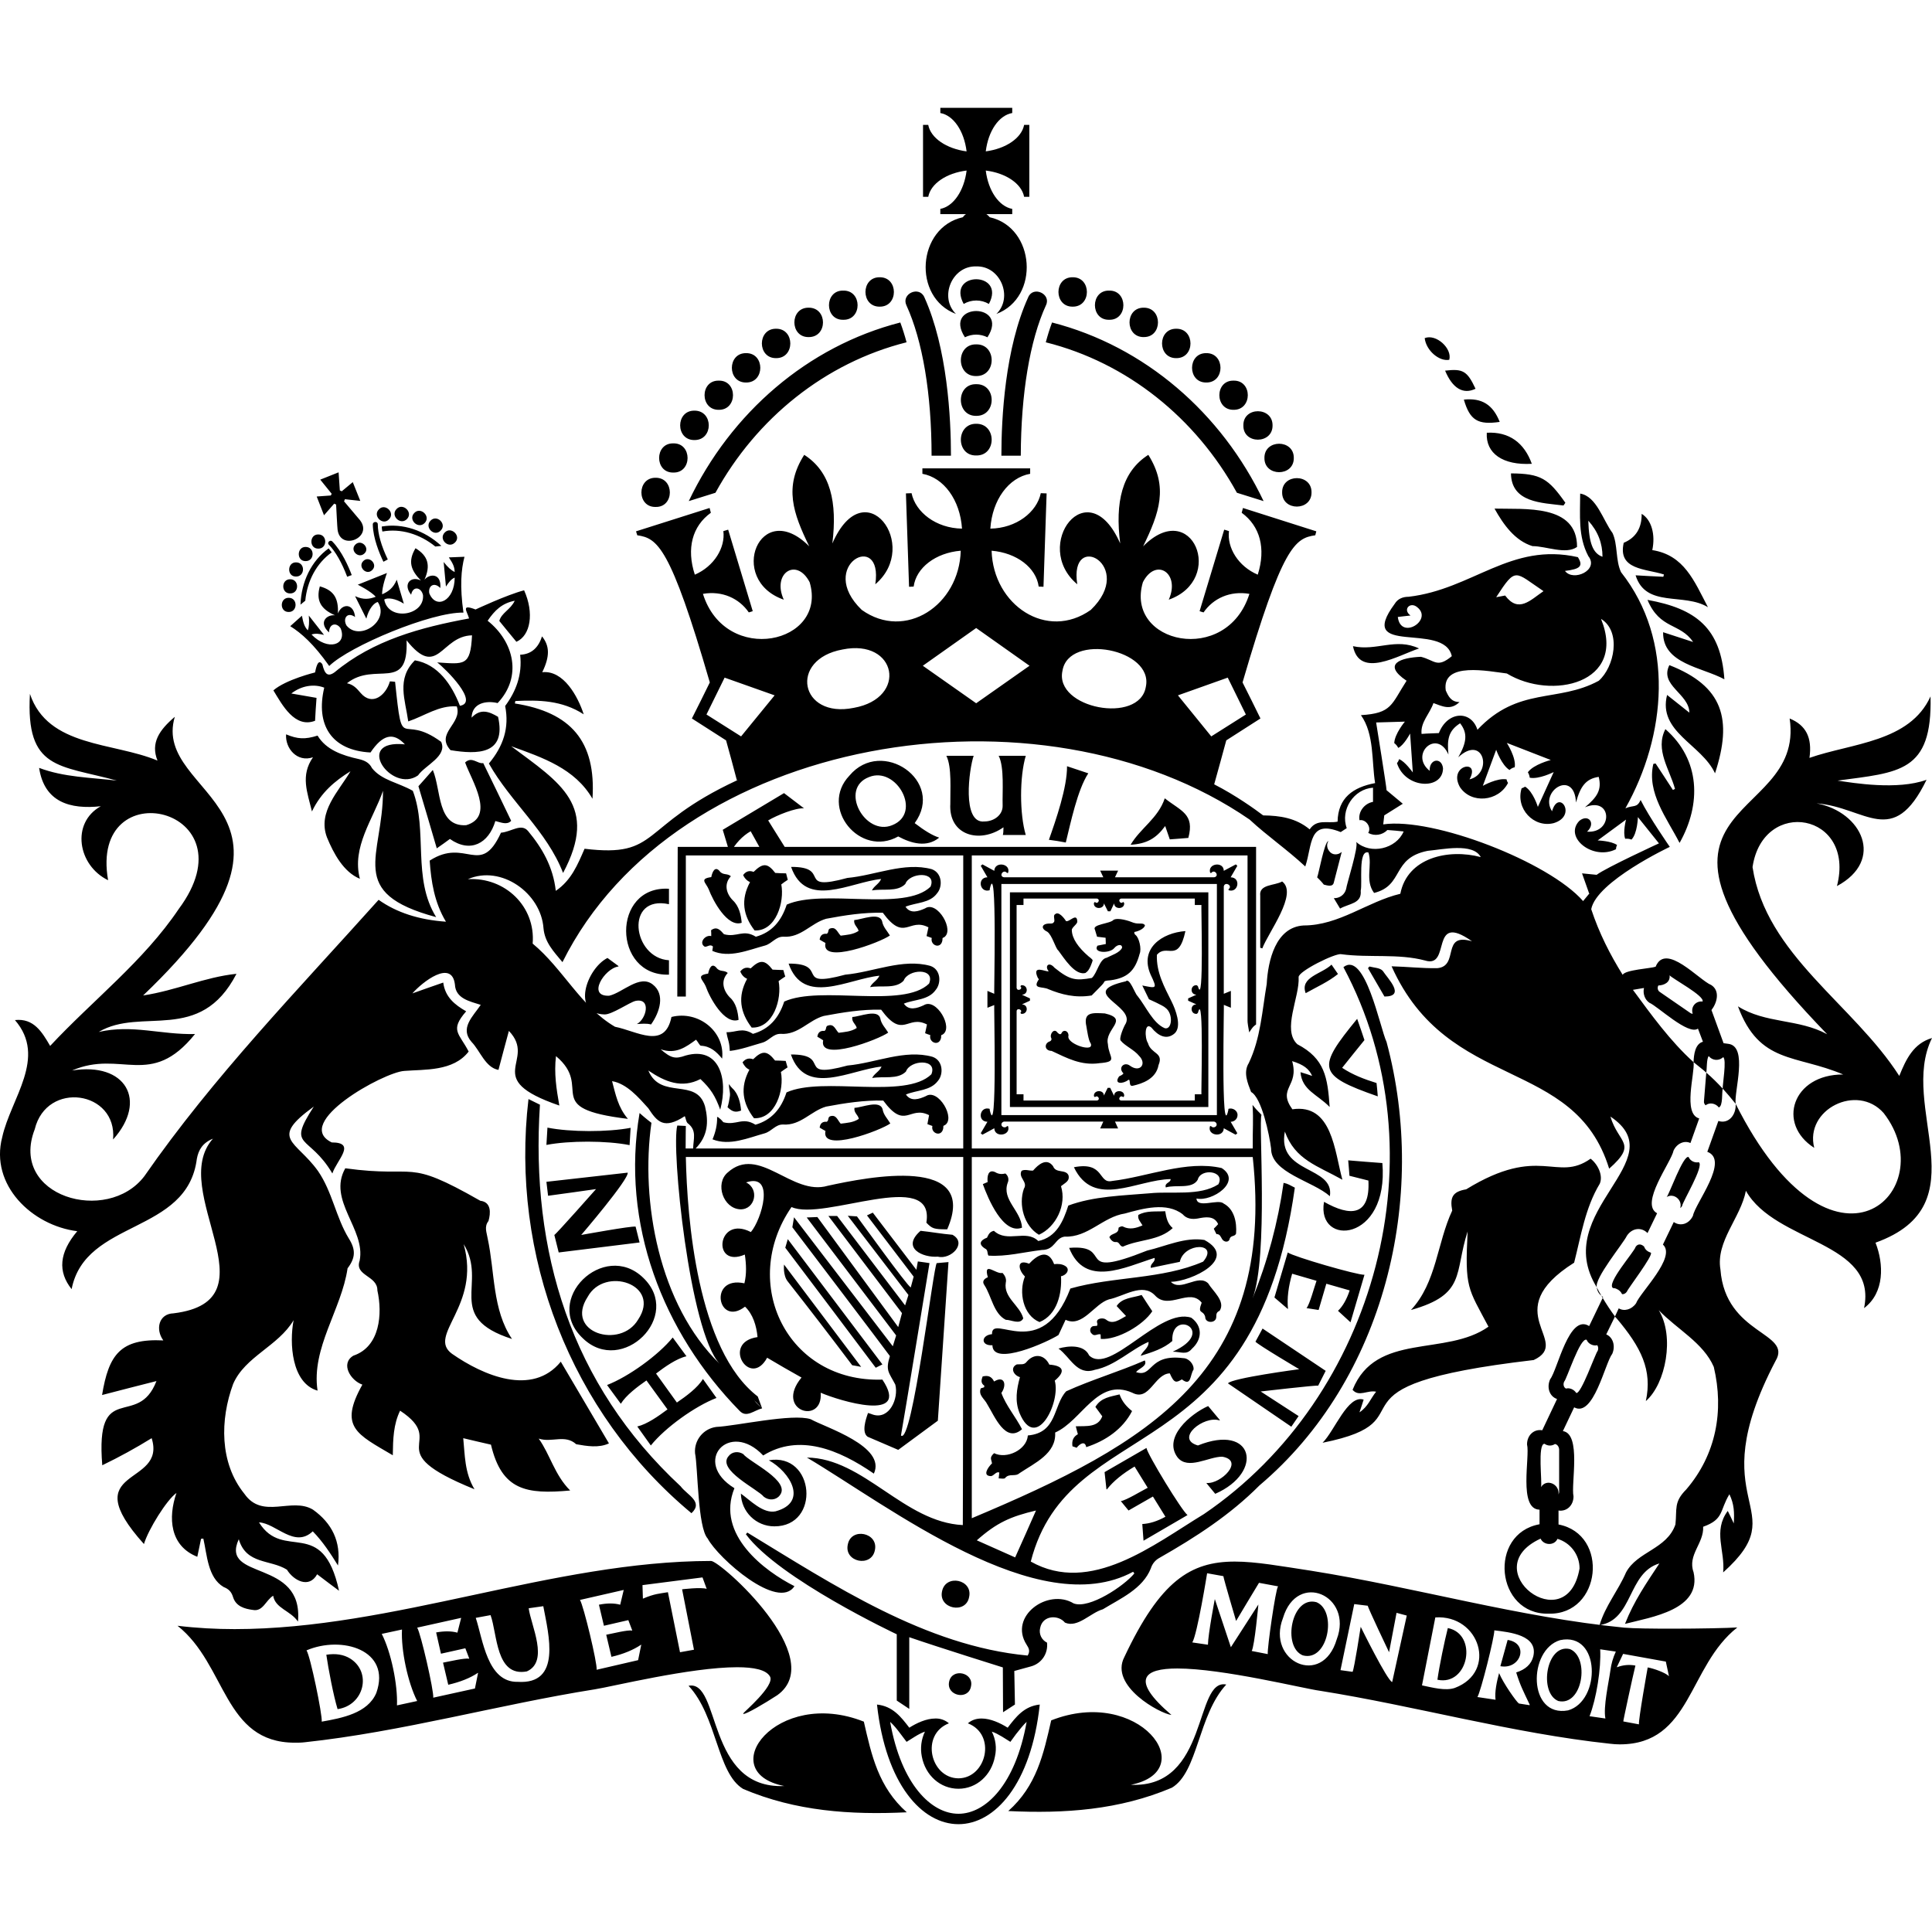 <?xml version="1.0" encoding="UTF-8"?>
<svg id="Layer_1" xmlns="http://www.w3.org/2000/svg" version="1.1" viewBox="0 0 106.279 106.279">
  <!-- Generator: Adobe Illustrator 29.5.1, SVG Export Plug-In . SVG Version: 2.1.0 Build 141)  -->
  <path d="M90.64,91.726s-.516,2.878-.482,3.13l-.86-.16c-.022.023.528-2.523.666-3.073-.338-.066-.689-.034-1.01.091l-.01-.012.343-.722,2.35.424.172.803c-.194-.195-.837-.424-1.169-.482M88.588,91.885c-.092.666-.402,2.019-.275,2.65l-.872-.127c.379-.974.642-2.637.585-3.68l.86.126c-.151.327-.252.675-.298,1.032M86.26,94.087c-2.224.413-2.213-3.336-.435-3.864,2.235-.47,2.247,3.348.435,3.864M84.346,91.117c-.104.425-.425.723-.94.884.229.733.366.974.745,1.777l-.012.023-.585-.091c-.126-.08-.86-1.113-1.089-1.674-.126.458-.252,1.054-.195,1.467l-.997-.149c.183-.287.951-3.348.929-3.669.86.104,2.419.264,2.144,1.433M80.035,92.85c-.516.183-1.262-.024-1.812-.138l.734-3.738c2.43-.16,3.44,2.981,1.078,3.876M76.584,92.529c-.264-.058-1.732-3.039-1.732-3.039,0,0-.355,2.316-.447,2.477l-.665-.092.757-3.634.745.091c0,.104,1.17,2.557,1.17,2.557,0,0,.378-1.995.412-2.167l.562.15-.802,3.657ZM73.534,90.179c-.791,2.682-3.887,1.215-2.958-1.17.78-2.614,3.875-1.239,2.958,1.17M70.301,87.277c-.126.127-.597,3.394-.562,3.715l-.883-.172c.16-.275.367-2.557.367-2.557l-1.513,2.35-.883-2.648s-.367,1.904-.379,2.511l-.86-.126c.276-.447.815-3.806.815-3.806l.894.16c.023.184.7,2.465.7,2.465,0,0,1.192-1.995,1.26-2.098l1.055.195-.011.011ZM91.993,89.593c-1.1,0-2.133-.011-2.649-.057-5.767-.562-11.465-2.213-17.22-3.13-1.663-.252-3.027-.504-4.197-.504-2.442,0-4.104,1.066-6.076,5.25-.837,1.595,1.972,3.12,2.591,3.188-2.305-1.972-1.502-2.557.321-2.557,2.51,0,6.97,1.113,7.854,1.227,5.262.837,10.593,2.34,15.948,2.912.195.024.367.035.539.035,3.944,0,3.749-4.3,6.466-6.432-.482.034-2.075.068-3.577.068M72.422,88.137c-1.376-.378-1.903,2.454-.757,2.924,1.399.378,1.903-2.442.757-2.924M82.935,90.212l-.4,1.445c1.123.206,1.604-1.261.4-1.445M86.363,90.717c-1.307-.321-1.73,2.408-.642,2.855,1.342.31,1.743-2.408.642-2.855M79.645,89.559c-.184.722-.47,2.098-.573,2.843,1.72.367,2.247-2.51.573-2.843M37.522,87.426l.653,3.325-.768.138-.665-3.302c-.47.08-.734.08-1.376.355l-.023-.745,3.302-.424.23.63c-.31-.103-1.353.024-1.353.024M35.102,91.325l-2.281.528c.046-.344-.722-3.543-.917-3.841l2.407-.55-.194.813c-.333-.091-.723-.091-1.17,0l.275,1.158,1.342-.31.218.574c-.264-.046-1.067.16-1.434.23l.287,1.215c.654-.15,1.204-.379,1.628-.665h.012l-.173.848ZM28.476,92.518c-1.674.034-1.915-2.35-2.305-3.52l.814-.15c.379,1.021.275,3.417,1.995,3.096,1.238-.55.23-2.522.103-3.474l.803-.114c.298,1.582,1.02,4.322-1.41,4.161M26.126,92.884l-2.294.505c.046-.356-.688-3.554-.883-3.853l2.42-.538-.207.814c-.332-.092-.722-.092-1.17-.012l.265,1.17,1.341-.299.218.573c-.275-.045-1.078.15-1.445.218l.287,1.216c.653-.15,1.204-.367,1.628-.654l.011.012-.171.848ZM21.837,93.813c.046-1.135-.32-2.924-.837-3.933l1.113-.24c-.058,1.135.32,2.923.836,3.932l-1.112.241ZM20.702,93.125c-.47,1.124-1.903,1.387-3.004,1.582.046-.355-.63-3.623-.837-3.92,1.927-.826,4.678-.035,3.841,2.338M39.115,85.868c-8.736.011-17.45,3.749-26.209,3.749-1.043,0-2.098-.057-3.141-.184,2.705,2.144,2.522,6.432,6.454,6.432.172,0,.356,0,.54-.023,5.354-.573,10.685-2.075,15.959-2.912.906-.138,5.274-1.216,7.83-1.216.918,0,1.606.138,1.812.516.275.505-1.467,1.972-1.479,2.03,0,.011.012.023.023.023.172,0,1.135-.562,1.857-1.032,2.855-2.052-3.13-7.383-3.646-7.383M19.258,91.233c-.356-.218-.791-.287-1.307-.206.114.79.39,2.235.619,2.992,1.456-.206,1.903-2.03.688-2.786M53.734,84.733c1.1-.975,1.857-1.308,3.256-1.64-.379.87-.757,1.708-1.147,2.58-.7-.31-1.399-.62-2.11-.94M53.458,63.648h15.455c1.262,11.797-5.663,15.753-15.455,19.869v-19.869ZM76.274,57.318c-.355-.756-1.18-5.044-2.373-4.115,5.457,10.204,1.823,23.63-7.67,30.084-2.775,1.686-6.237,4.472-9.528,2.615,2.133-8.278,12.314-4.781,14.526-20.569-.275-.138-.378-.218-.619-.264-.309,2.183-.882,4.32-1.708,6.364.883-2.35.321-9.7.493-10.101-.092-.126-.195-.172-.493-.55.057.894,0,1.215.012,2.396h-15.456v-16.12h15.169v9.091c-.012.046.057.482.092.643.218-.333.229-.321.378-.436v-9.768h-31.816l-.023,8.232h.47v-7.762h15.26v16.12h-14.721c-.034.034.012-.252-.034-.218,0-.046-.104.252-.104.218h-.412c0-.757.011-1.216.011-1.239l-.47-.023c-.344,1.215.665,11.328,2.328,13.105-3.325-3.222-4.369-8.943-3.75-13.254,0,0-.31-.23-.653-.539-1.032,6.065,1.25,12.039,5.503,16.384.379.401.78-.024,1.238-.138-.103-.103-.298-.252-.435-.447.172.172.32.333.435.447l-.24-.653c-3.337-2.557-3.887-9.837-3.956-13.174h15.26s-.011,20.202-.023,20.248c-3.244-.16-5.446-3.68-8.576-3.715,4.506,2.671,12.738,9.103,17.944,6.283.034.046.022.034.068.091-.55.677-2.476,1.972-3.336,1.651-1.41-.86-3.6.7-2.591,2.27.126.195.206.356.057.597-5.63-.528-10.686-3.887-15.42-6.765-.046.057-.035.046-.08.092,1.81,2.453,8.3,5.503,8.3,5.503v3.646l.688.459v-3.944c1.697.584,5.148,1.662,5.148,1.662l.011,2.465.654-.424-.035-1.846.918-.252c.584-.16.951-.711.882-1.307-.3-.144-.458-.48-.378-.803.138-.722,1.009-.734,1.364-.298.7.31,1.4-.539,2.087-.734.975-.596,2.19-1.123,2.637-2.247.076-.252.25-.462.482-.585,1.972-1.123,3.886-2.361,5.491-3.978,6.891-5.824,9.299-15.833,6.994-24.398M61.805,67.488c-.069-.068-.252.012-.275.058.012.366-.39.263-.504.515.08.15.194.276.355.264.218-.023.195.24.39.252.906-.413,1.972-.31,2.74-1.02-.287-.24-.355-.573-.413-.929-.527.034-1.032-.046-1.479.206-.046.241.115.367.23.574-.367.16-.7.24-1.044.08M60.773,55.748c-.676-.034-1.192-.092-1.009.722.035.195.115.78.23.917.045.08.034.161-.023.207-.275.16-1.319-.264-1.193-.62,0-.286-.286-.355-.378-.148-.046.091-.115.091-.23-.024-.183-.275-.446.092-.343.298.046.08-.012.172-.103.195-.287.115-.276.505.126.516.86.401,1.616.814,2.625.676h-.023c1.101-.08.54-.298.493-1.054-.195-.826,1.216-1.365-.172-1.686M62.837,54.212l.367.756s.802.356.906.47c.447.321.367,1.227-.035,1.124-.653-.275-1.043-1.204-1.502-1.777-.126-.092-.435-1.032-.642-.803-2.717.62.493,1.307,0,2.316-.103.15-.401.849-.275.952.23.287.734.493,1.009.837.436.436.046.94-.504.539-.31-.241-.677.103-.367.412.023.058-.184.15-.23.172-.32.448.218.425.505.195.149-.068-.012.39.252.321.505-.114,1.273-.367,1.41-1.135.298-.71-.412-.596-.584-1.215-.184-.264-.195-1.192.194-.848.356.447.837.71,1.285.31.4-.39.034-1.32-.172-1.732-.402-.814-.849-1.605-.814-2.58.55-.653,1.18.505,1.57-1.307-1.284.092-2.545.952-1.914,2.396.39.814.31.746-.459.597M60.051,54.762c.149-.16.62-.608.665-.7.046-.103.057-.114.378-.137.895-.126,1.342-.493,1.594-1.445.126-.286-.034-.905-.218-1.043-.069-.046-.092-.138-.057-.172.172-.024.516-.16.573-.355-.092-.184-.32-.046-.63-.15-.241-.103-.849-.298-1.101-.16-.172.218-1.215.24-1.02.55l.114.379.47.057.012.344-.459.091c-.275.413.677.447.929.127.16-.195.435-.23.424-.012-.126.275-.585.413-.848.55-.402.069-.516.849-.815,1.112-.87.15-1.192.138-2.052-.562-.31-.366-.562-.091-.32.195-.161.046-.952-.4-.597.367l.057.069c-.39.573.195.378.528.55.7.287,1.467.493,2.373.344M57.609,51.254c.264.172.459.928.608,1.031.298.39.928,1.434,1.524,1.227v-.023c.184-.069.356-.596.367-.665,0-.024-.103-.126-.217-.207-.574-.493-.918-.986-.93-1.444-.022-.15.322-.344.299-.482-.012-.516-.447.057-.62-.023-.091-.15-.412-.574-.607-.367-.126.057.035.367-.069.436-.045.057-.068.068-.206.068-.459-.011-.527.275-.15.447M40.285,59.864c-.071-.069-.132-.146-.183-.23-.023.218.091.47.045.689-.023.16-.068.412-.126.584.275.264.447.298.746.184-.035-.424-.15-.929-.482-1.227M47.004,60.942c-.046.275.206.39.24.607-.31.207-.653.218-.997.264-.172-.184-.24-.505-.562-.413-.172.046-.069.23-.206.31q-.344-.035-.39.32c.103.058.206.127.32.184-.263,1.227,3.074-.046,3.567-.413-.161-.275-.367-.458-.425-.78-.149-.538-1.135-.09-1.547-.08M41.225,58.844c-.527.974-.378,1.857.252,2.67,1.193.047,1.674-1.57,1.48-2.544.125-.092.24-.172.366-.252-.034-.127-.069-.241-.103-.356-.206-.012-.413-.023-.585-.023-.435-.55-.7-.562-1.204-.07q-.355-.125-.584.173c.091.183.195.32.378.401M50.925,60.3c-.356.16-.814.32-1.09-.092.608-.252,1.353-.195,1.766-.757.31-.367.275-1.123-.31-1.318-1.524-.424-3.13.344-4.666.481-2.889.78-.825-.619-3.118-.607.814,2.339,3.279.837,4.987.665-.115.275-.401.378-.516.63.608-.115,1.399.104,1.857-.355.23-.654,1.755-.723,1.4.149-1.445,1.41-5.963.091-7.97.997-.297.918-.836,1.525-1.707,1.777-.723-.447-1.044.058-1.766-.137-.069-.08-.138-.16-.218-.218-.02-.009-.037-.026-.046-.046-.034-.011-.057-.023-.092-.034.012,0,.012.012.012.023.011.425-.092.837-.252,1.216.94.378,1.96-.08,2.878-.333.378-.115.596-.493.997-.481.975.068,1.536-.746,2.373-.986,1.032-.195,2.087-.356,3.142-.333,1.215,1.651,1.433.252,2.522.803-.034.172-.057.32-.092.493.104.046.195.068.275.103-.103.401.505.642.597.126.011-.057-.023-.149.068-.16.654-.344-.343-2.064-1.031-1.605M40.629,56.103c-.035-.435-.138-.94-.482-1.238-.378-.39-.504-.929-.114-1.341-.195-.184-.447-.035-.63-.298-.253-.275-.39.045-.448.332-.688.103-.298.321-.138.688.218.63,1.032,2.132,1.812,1.857M46.889,55.943c-.057.275.195.39.24.607-.32.207-.664.218-.997.264-.183-.183-.252-.504-.573-.401-.172.034-.069.229-.206.298q-.344-.035-.39.32c.103.058.218.127.32.196-.263,1.227,3.085-.057,3.578-.424-.16-.264-.378-.46-.436-.78-.137-.539-1.135-.092-1.536-.08M41.099,53.845c-.539.986-.378,1.857.252,2.683,1.193.045,1.674-1.583,1.48-2.557.125-.092.24-.172.366-.252-.046-.127-.069-.23-.103-.356-.218-.011-.413-.011-.596-.023-.425-.55-.688-.562-1.204-.069q-.344-.126-.573.172c.08.184.194.321.378.401M50.809,55.301c-.354.16-.813.32-1.088-.092.596-.24,1.353-.183,1.754-.756.31-.367.287-1.124-.298-1.319-1.525-.424-3.142.344-4.678.482-2.89.78-.825-.62-3.118-.608.814,2.35,3.279.837,4.998.665-.126.275-.401.378-.516.63.597-.114,1.4.115,1.846-.355.241-.653,1.766-.722,1.399.16-1.433,1.4-5.962.08-7.968.987-.298.917-.837,1.524-1.72,1.777-.608-.379-.929-.069-1.456-.092.023.172.069.344.115.505.045.172.057.344.068.527.608-.069,1.227-.298,1.8-.459.379-.114.585-.493.998-.481.974.069,1.536-.757,2.373-.986,1.043-.195,2.087-.367,3.153-.344,1.215,1.662,1.433.252,2.522.814l-.103.481c.115.046.207.08.287.104-.103.413.504.653.596.126,0-.057-.023-.138.069-.15.642-.355-.344-2.063-1.032-1.616M40.8,50.761c-.034-.425-.148-.918-.48-1.227-.38-.379-.505-.917-.115-1.33-.195-.184-.447-.035-.63-.298-.242-.264-.39.045-.448.344-.677.091-.287.31-.138.676.23.62,1.032,2.11,1.812,1.835M46.992,50.611c-.046.264.195.39.24.597-.309.206-.653.217-.985.263-.184-.183-.252-.493-.562-.401-.172.034-.069.23-.206.298q-.344-.034-.39.321c.103.057.206.126.32.184-.263,1.215,3.05-.046,3.544-.413-.16-.264-.367-.459-.425-.768-.137-.54-1.123-.104-1.536-.08M41.259,48.525c-.527.974-.378,1.846.253,2.66,1.18.046,1.65-1.57,1.467-2.534.115-.092.23-.172.356-.252-.035-.126-.058-.23-.092-.356-.218,0-.413-.011-.596-.023-.425-.55-.677-.562-1.193-.057q-.344-.138-.573.172c.072.173.207.313.378.39M38.771,52.079c.15.012.299-.16.448-.012l-.035.241c.94.413,1.972-.046,2.912-.298.379-.115.585-.493.998-.482.963.07,1.513-.745,2.35-.986,1.032-.195,2.064-.355,3.119-.332,1.203,1.64,1.421.24,2.51.802l-.103.482c.115.046.207.069.287.103-.103.413.504.642.585.126.011-.057-.023-.137.068-.149.642-.355-.344-2.052-1.02-1.605-.355.16-.814.321-1.078-.091.596-.241,1.342-.184,1.743-.746.31-.366.275-1.112-.298-1.318-1.513-.413-3.119.344-4.643.481-2.867.78-.826-.619-3.096-.607.814,2.339,3.256.837,4.953.665-.115.275-.39.378-.505.63.597-.114,1.388.104,1.835-.355.23-.642,1.754-.722,1.387.149-1.433,1.399-5.916.092-7.91.986-.299.917-.826,1.525-1.698,1.766-.71-.436-1.032.057-1.754-.138-.195-.218-.39-.459-.71-.218.01.092.01.195.01.321-.332-.091-.71.379-.355.585M54.146,70.687c.401.608.505,1.57,1.181,1.915.31,0,.78.286.963-.08-.195-.723-1.089-1.135-.963-1.96.046-.184-.023-.38-.183-.54-.344.104-1.067-.688-.803.24-.206.081-.332.23-.195.425M56.221,67.534c-.045-.929-1.123-1.525-.79-2.465.086-.18.033-.396-.127-.516q-.31.08-.55-.069c-.401-.194-.459.241-.424.54-.08.034-.16.068-.264.114.287.803,1.124,2.798,2.155,2.396M56.221,78.621c-.344-.677-.882-1.296-1.135-1.995.31-.436.172-.986-.4-.63-.15-.299-.356-.345-.632-.276-.068.184-.114.367.092.505.012.012-.011.057-.011.091-.058.024-.126.035-.184.058-.149.378.218.584.356.871.401.642.997,2.178,1.914,1.376M60.188,72.946c-.229,0-.286.298-.126.424.15.172.298-.012.482.034,0,.104.011.184.011.252.929.058,2.34-.768,2.832-1.525-.195-.298-.39-.584-.585-.894-.504.16-1.077.15-1.375.608l.516.55c-.344.184-.734.505-1.101.195-.16-.126-.585-.069-.482.195.023.046,0,.103-.011.149-.069,0-.115.012-.16.012M61.587,76.706c-.504.127-1.02.172-1.33.688.126.172.24.333.379.516-.241.63-.872.528-1.457.55.046.195.08.31.115.436-.252.138-.344.356-.298.665.069.024.149.046.23.08.16-.206.458-.413.527-.034,1.066-.344,2.018-.998,2.522-1.984-.298-.24-.55-.516-.688-.917M65.531,72.487c-1.743-.585-4.471,3.187-5.618,2.075-.275-.607-1.146-.539-1.685-.378.653.47,1.009,1.502,1.995,1.17,1.123-.218,1.995-1.124,2.958-1.537.023.332-.298.47-.436.768.654-.206,1.25-.39,1.743-.814-.08-1.823,2.522-.539.023.585.447,0,.757.206,1.055-.16.573-.517.596-1.25-.035-1.709M58.583,69.632c-.172-.103-.39-.115-.596-.091-.32-.849-.906-.528-1.376-.024-.71-.287-.596.356-.229.7-.355.86-.103,2.143.803,2.51.974-.4,1.238-1.582,1.18-2.522.299-.046.54-.39.218-.573M56.083,77.727c.907,2.178,2.283-.597,1.939-1.778.63-.527.458-.825-.299-.882-.275-.574-.848-.631-1.25-.15-.137.184-.343.115-.538.138-.39.184-.172.608.172.7-.184.665-.287,1.318-.023,1.972M56.324,65.39c-.309.883.012,2.052.826,2.534.94-.424,1.536-1.64,1.215-2.672.218-.183.493-.275.413-.596-.149-.355-.7-.091-.848-.504-.356-.482-.814-.092-1.1.24-.219.024-.425-.091-.632.012-.206.378.367.608.127.986M65.084,74.711c-1.938-.24-1.64,1.09-2.591.768.16-.206.642-.332.481-.642-1.41.62-2.912,1.055-4.322,1.697-.722.768-.482,2.293-2.11,2.43-.057.792-1.169,1.32-1.857.975-.275.252-.149.321-.115.562-.229.218-.55.7-.045.7.16-.035.286-.276.447-.195l-.035.32c.126,0,.31.046.356-.023.229-.275.55-.046.79-.263.838-.562,2.03-1.078,1.961-2.236,1.48-.654,2.328-3.038,4.242-2.19.952.504,1.216-1.032,2.064-1.066.241.561.356.516.665.332.528.413.436-.24.642-.539.035-.286-.263-.63-.573-.63M54.181,68.681c.183.068.114.274.194.39.975.068,1.95-.196,2.936-.31.733,0,.71-.654,1.25-.734,1.295.057,2.109-1.09,3.324-1.273.986-.275,2.305-.642,3.176.046.206.24.505.287.826.23.412-.081.905-.173,1.123.309-.069.08-.137.149-.24.252.045.092.091.195.148.298.195-.012.23.15.31.275.115.184.367.184.413,0,.046-.23.286-.115.355-.31.046-.607-.092-1.34-.688-1.65-.298-.275-1.456.298-1.49-.275.86.194,2.534-.94,1.387-1.674-1.938-.448-4.07.481-6.03.71-.78.172-.39-1.089-2.099-.756,1.1,2.304,3.474.676,5.32.653.012.207-.355.195-.264.459.54-.172,1.445.115,1.755-.424.16-.654,1.536-.493,1.135.252-1.032.665-2.569.367-3.772.493-1.48.126-3.096.16-4.483.676-.275.86-.654,1.743-1.651,1.95-.688-.666-1.697.126-2.442-.562-.241.057-.287.194-.379.378-.367.138-.493.355-.114.596M64.408,70.515c1.135-.024,3.76-1.273,1.845-2.305-1.066-.172-2.12.344-3.152.585-4.14,1.651-1.72-.367-4.288-.149.87,2.201,3.06,1.066,4.7.55.058.241-.252.298-.206.55.55-.114,1.078-.229,1.594-.332.229-1.078,2.19-1.089,1.284-.012-2.259.986-4.93.803-7.304,1.48-1.582,4.15-4.345,1.318-4.31,2.51-.62.058-.62.654.022.608.012,1.204,3.073-.195,3.635-.562.137-.298.264-.562.39-.837.928.447,1.582-.883,2.384-1.123.814-.16,1.846-.94,2.534-.218.757.837,1.903-.447,2.568.401-.252.665.08.367.195.78-.011.367.608.367.608,0,0-.172.023-.264.183-.333.344-.516-.378-1.089-.63-1.513-.562-.539-1.49.481-2.052-.08M22.388,28.551c-.356.367-.93-.183-.574-.55.344-.367.929.183.574.55M21.333,30.775l-.241.127c-.218-.448-.573-1.307-.585-2.053,0-.172.275-.183.275-.011,0,.516.195,1.203.55,1.937M24.279,30.03l-.332.034c-.849-.687-1.903-1.008-2.912-.825-.022-.09-.033-.182-.035-.275,1.147-.195,2.35.206,3.28,1.066M23.362,28.769c-.355.367-.929-.184-.573-.55.344-.367.929.183.573.55M21.402,28.563c-.344.378-.918-.184-.562-.54.332-.366.917.173.562.54M25.036,29.835c-.355.379-.929-.172-.573-.539.344-.367.928.184.573.54M24.245,29.182c-.344.378-.917-.172-.562-.54.344-.366.917.184.562.54M16.805,30.867c.515.012.526-.78.01-.78-.492-.011-.515.78-.01.78M19.097,31.727l.252-.092c-.172-.458-.539-1.307-1.066-1.846-.115-.126-.31.058-.195.172.367.379.722.998,1.01,1.766M16.528,33.263l.265-.218c.103-1.089.619-2.063,1.456-2.66-.055-.074-.112-.147-.172-.217-.952.688-1.502,1.834-1.548,3.095M55.946,55.632v-.012q-.011.012,0,.012M61.484,48.627h5.457v12.715h-11.855v-12.714h6.398ZM68.076,61.342c.012-.241-.263-.425-.504-.344v.057c-.424,1.949-.218-6.065-.252-5.779l.39.16v-.928l-.39.16v-5.904c.057-.298.516-.046.263.15v.056c.54.172.7-.699.115-.71l.367-.631-.08-.08c-.012,0-.654.355-.665.355,0-.539-.918-.412-.746.115h.058c.195-.24.47.184.16.24h-5.457l.172-.366h-.986l.172.367h-5.458c-.32-.046-.045-.482.16-.24h.058c.172-.528-.745-.654-.757-.116l-.653-.355-.092.08.367.63c-.585.012-.424.883.126.711v-.057c.424-1.937.218,6.031.252,5.756l-.378-.16v.928l.378-.15c-.034-.137.172,7.671-.252,5.768v-.057c-.55-.172-.71.699-.126.71l-.367.631.092.08c.011,0,.653-.355.653-.355.012.539.93.412.757-.115h-.057c-.092.126-.31.057-.31-.092,0-.08.07-.149.15-.16h5.457l-.172.378h.986l-.172-.378h5.446c.08.012.149.08.149.16,0,.15-.218.218-.31.092h-.057c-.172.527.745.653.757.115,0,0,.642.355.653.355l.092-.08-.367-.63c.206,0,.378-.161.378-.367M55.923,55.507v.115c.023-.218.379-.058.207.091l.045.057c.367.046.425-.493.058-.516v-.011l.424-.195v-.126l-.424-.195v-.012c.367-.024.31-.562-.058-.516l-.045.057c.172.15-.184.31-.207.08v.138-4.69h.379v-.355h4.035c.23.046.035.356-.103.184l-.057.057c-.046.355.55.378.55.023l.218.436h.138l.206-.436c0,.356.596.333.55-.023l-.057-.057c-.138.172-.332-.138-.103-.184h4.047v.356h.367c-.034-.08.149,5.755-.195,4.471l-.057-.057c-.356-.046-.402.493-.046.516v.012l-.436.195v.126l.436.195v.011c-.356.012-.31.562.046.516l.057-.057c.344-1.33.16,4.643.195,4.483h-.367v.344h-4.047c-.23-.034-.046-.344.103-.184l.057-.057c.046-.344-.539-.378-.55-.034h-.011l-.207-.424h-.137l-.207.424c-.011-.344-.585-.31-.55.034l.057.057c.15-.16.333.15.103.184h-4.034v-.344h-.379v-4.689ZM60.463,60.54h-.011.011ZM61.564,60.54h-.011.011M65.726,60.895h.745v-11.809h-10.915v11.81h10.17ZM58.629,46.346c.264-1.066.642-2.9,1.238-3.806l-1.17-.39c.012,1.158-.607,2.946-.997,4.047q.459.057.93.15M52.277,44.202c-.011-.722.092-2.006-.217-2.625h1.501c-.24.676-.676,3.76.597,3.611.504,0,1.009-.344.997-.871-.023-.746.103-2.11-.218-2.74h1.49c-.343,1.158-.343,3.198,0,4.356h-1.26c.023-.08.034-.229.034-.424-1.295.917-3.038.459-2.923-1.307M49.078,45.394c1.686-.665.23-3.267-1.272-2.648-1.662.63-.23,3.268,1.273,2.648M51.647,46.071l.011.012c-.676.55-1.524.32-2.247-.07-2.098,1.182-4.368-1.581-2.683-3.347,1.766-2.11,5.286.287,3.589,2.614.55.424.997.688,1.33.791M41.81,46.656c.011-.012,1.387,0,1.399,0-.528-.837-.952-1.525-.952-1.525.482-.287,1.513-.7,1.972-.665l-1.1-.837-3.371,2.018.39,1.295h.01c.276-.527.689-.963,1.136-1.215.103.183.287.516.516.929M36.8,52.824c-2.018-.126-2.442-3.612,0-3.084v-.849c-3.165-.195-3.119,4.827,0,4.724v-.791ZM35.905,54.154c-.722-.562-1.65.447-2.384.619-1.262.069-.264-1.502.493-1.605l.011-.024-.608-.447c-1.146.585-2.006,3.05-.172,3.107.402.024,1.4-.676,1.72-.745.872-.172.596.997.069,1.273.264-.012.527-.046.78.023.481-.676.79-1.662.091-2.201M62.905,84.754l2.42-1.41c-.31-.229-2.19-3.313-2.259-3.692l-2.304,1.33.103.94.023.012c.356-.458.871-.871,1.525-1.26l.722,1.168c-.378.195-1.18.688-1.479.734l.424.516,1.342-.768.688,1.112c-.459.252-.872.379-1.273.401l.068.917ZM72.514,76.224l.412-.814-3.473-2.327-.39.722c.137.172,2.407,1.514,2.407,1.514,0,0-3.737.493-3.92.78l3.485,2.384.401-.585c-.172-.115-2.087-1.353-2.087-1.353,0,0,3.062-.355,3.165-.32M74.291,72.739l.768-2.614c-.39.023-3.91-.998-4.22-1.227l-.733,2.477.734.63.011-.012c-.057-.573.023-1.215.23-1.926l1.341.39c-.138.39-.367,1.273-.55,1.502l.665.103.424-1.444,1.284.367c-.16.481-.367.86-.642,1.123l.688.631ZM66.85,82.175c2.717-1.193,2.11-3.898-.952-2.66-1.295-.367.333-1.674,1.193-1.376l.011-.024-.642-.768c-.963.425-2.5,1.72-1.685,2.82.573.723,1.72-.045,2.465-.034,1.238.218-.092,1.514-.86,1.445l-.012.012M34.633,62.993l.057-.951c-1.261.24-3.313.24-4.575-.012l-.057.952c1.261-.241,3.302-.241,4.575.011M35.057,78.471l.745,1.044c.791-.986,2.442-2.167,3.612-2.614l-.746-1.044c-.286.482-.928.952-1.433,1.296l-1.146-1.594c.481-.367,1.123-.825,1.674-.951l-.757-1.032c-.791.974-2.43,2.155-3.612,2.614l.757,1.032c.287-.47.917-.94,1.41-1.284l1.158,1.593c-.493.367-1.123.814-1.662.94M32.328,71.34c.929-1.708,4.07-.688,2.775,1.25-.975,1.65-4.059.722-2.775-1.25M32.076,73.633c2.144,2.052,5.515-1.238,3.302-3.348-2.156-2.075-5.584,1.227-3.302,3.348M30.494,67.935l.24.963,4.449-.55-.218-.872c-.23-.045-2.992.459-2.992.459,0,0,2.625-3.061,2.557-3.428l-4.472.504.092.768c.218-.023,2.637-.367,2.637-.367,0,0-2.19,2.477-2.293,2.523M87.889,74.309c-.126.138-.918,2.408-1.181,2.316-.115-.183-.356-.298-.562-.24-.126-.057-.172-.23-.103-.379.149-.149.883-2.465,1.238-2.304.08.218.355.355.585.298.057.08.069.206.023.31M85.733,82.21c.069-.574-.665-.895-.963-.402.08-.218-.206-2.396.195-2.385.17.124.398.129.573.012.126.023.218.137.23.298v2.339c0,.045-.023.091-.035.137M86.891,86.279c-.688,3.99-5.801.046-2.144-1.639.172.378.757.401.929.012.7.206,1.215.86,1.215,1.628M87.419,72.946c-1.112-.7-1.732,2.396-2.144,2.924-.207.458-.035.951.378,1.089l-.814,1.72c-.447-.08-.837.263-.837.78.172.664-.493,3.565.688,3.588v.802c-2.843.516-2.42,4.988.504,4.919,2.901.069,3.348-4.368.54-4.907v-.768c.435.068.825-.264.825-.78-.15-.654.447-3.44-.585-3.589l.62-1.307c1.065.585,1.696-2.43,2.097-2.946.184-.424.046-.906-.332-1.066l.481-.986c-.243-.328-.468-.669-.676-1.02l-.745,1.547ZM88.084,71.271l.011.012c-.092-.16-.183-.31-.252-.459.015.176.102.337.24.447M53.173,9.382c-.138,1.112-.723,1.972-1.446,2.11v.286h1.41c-.068.045-.126.104-.171.172-2.523.562-2.786,4.415-.379,5.32-.94-.917-.217-2.66,1.113-2.614,1.33-.046,2.052,1.697,1.112,2.614,2.407-.905,2.144-4.758-.367-5.32-.053-.066-.115-.124-.184-.172h1.422v-.286c-.734-.138-1.318-.998-1.456-2.11,1.112.138,1.972.722,2.11,1.445h.286v-3.956h-.286c-.138.723-.998,1.307-2.11,1.456.137-1.123.722-1.983,1.456-2.11v-.286h-3.955v.287c.722.126,1.307.986,1.444,2.11-1.112-.15-1.972-.734-2.11-1.457h-.286v3.956h.287c.137-.723.997-1.307,2.11-1.445M54.399,16.72c.963-1.812-2.362-1.812-1.387,0,.428-.252.959-.252,1.387,0M53.08,18.554c.39-.195.849-.195,1.239,0,1.25-1.926-2.488-1.926-1.239,0M53.7,20.687c1.135.012,1.135-1.766,0-1.743-1.124-.023-1.124,1.766,0,1.743M53.7,22.877c1.135.011,1.135-1.766,0-1.743-1.124-.024-1.124,1.754,0,1.743M53.7,25.055c1.135.024,1.135-1.754,0-1.743-1.124-.011-1.124,1.766,0,1.743M51.246,25.067h1.066c0-2.064-.195-5.916-1.467-8.725-.287-.631-1.273-.184-.986.447.894,1.949,1.387,4.884,1.387,8.278M55.086,25.067h1.067c.012-3.394.493-6.33,1.387-8.278.298-.62-.699-1.078-.974-.447-1.284,2.809-1.48,6.66-1.48,8.725M46.385,17.591c1.055.024,1.055-1.628,0-1.605-1.044-.023-1.044,1.628,0,1.605M39.54,22.544c1.043.012,1.043-1.628,0-1.605-1.043-.023-1.043,1.617,0,1.605M48.391,16.869c1.043.012,1.043-1.628,0-1.617-1.043-.011-1.043,1.628,0,1.617M37.041,25.995c1.043.024,1.043-1.628,0-1.605-1.044-.023-1.044,1.628,0,1.605M38.199,24.207c1.054.011,1.054-1.628,0-1.617-1.044-.012-1.044,1.628,0,1.617M44.481,18.543c1.055.012,1.055-1.628,0-1.617-1.043-.011-1.043,1.628,0,1.617M36.066,27.887c1.043.023,1.043-1.617,0-1.605-1.043-.012-1.043,1.628,0,1.605M41.042,21.042c1.043.012,1.043-1.628,0-1.616-1.043-.012-1.043,1.628,0,1.616M42.692,19.701c1.044.012,1.044-1.628,0-1.617-1.042-.011-1.042,1.628,0,1.617M68.398,23.404c-.023,1.043,1.616,1.043,1.605,0,.012-1.043-1.628-1.043-1.605,0M67.859,22.544c1.043.012,1.043-1.628,0-1.605-1.043-.023-1.043,1.617,0,1.605M69.556,25.193c-.012,1.043,1.628,1.043,1.616,0,.012-1.044-1.628-1.044-1.616,0M70.53,27.084c-.011,1.044,1.628,1.044,1.617,0,.012-1.043-1.628-1.043-1.617,0M66.357,21.042c1.043.012,1.043-1.628,0-1.616-1.043-.012-1.043,1.628,0,1.616M62.917,18.542c1.044.013,1.044-1.627,0-1.616-1.043-.011-1.043,1.628,0,1.617M59.007,16.869c1.044.012,1.044-1.628,0-1.617-1.042-.011-1.042,1.628,0,1.617M61.014,17.591c1.044.024,1.044-1.628,0-1.605-1.043-.023-1.043,1.628,0,1.605M64.706,19.701c1.043.012,1.043-1.628,0-1.617-1.043-.011-1.043,1.628,0,1.617M37.889,27.566l1.468-.459c2.258-4.104,6.042-7.154,10.513-8.278-.098-.368-.212-.732-.344-1.089-5.09,1.307-9.321,4.965-11.637,9.826M68.042,27.107l1.468.459c-2.316-4.861-6.547-8.519-11.637-9.826-.126.333-.24.7-.344,1.09,4.483,1.123,8.255,4.173,10.513,8.277M38.933,84.641c.574,1.077,3.876,3.99,4.77,2.614-1.617-.814-4.345-2.832-3.302-5.389-2.373-1.456-.275-3.772,1.582-1.8,1.96-1.215,4.15-.344,6.088.998.7-1.502-2.683-2.546-3.474-2.993-.997-.332-4.139.379-5.194.424-.711.095-1.225.729-1.169,1.445.16.768.138,4.093.7,4.7M42.591,83.964c2.568.012,2.235-4.07-.298-3.634,1.17.642,2.19,2.316.367,2.809-.688.137-1.388-.608-1.904-.975.022.999.836,1.798,1.835,1.8M42.889,82.267c.653-.79-1.663-1.834-2.007-2.281-.275-.172-.619-.126-.802.115-.665.756,1.616,1.823,1.937,2.235.276.218.665.195.872-.068M57.197,93.767c-.86.091-1.307.676-1.765,1.273-.402-.253-.94-.505-1.433-.505-.276,0-.528.069-.757.264,1.594.619,1.02,3.015-.516,3.027-1.548-.012-2.11-2.408-.527-3.027-.206-.179-.473-.273-.746-.264-.504,0-1.032.252-1.433.505-.458-.597-.906-1.181-1.777-1.273.482,4.391,2.477,6.581,4.483,6.581,1.995,0,4.001-2.19,4.471-6.581M56.475,94.719c-.619,3.474-2.27,5.056-3.749,5.056s-3.141-1.582-3.76-5.056c.194.172.378.4.584.676l.321.424.459-.287c.183-.114.378-.217.55-.275-.203.425-.263.903-.172,1.365.195,1.043,1.02,1.777,2.018,1.777.986,0,1.811-.734,2.006-1.777.103-.461.042-.944-.172-1.365.184.058.367.161.562.275l.459.287.31-.424c.217-.275.4-.504.584-.676M48.128,85.271c.207-.963-1.307-1.272-1.49-.31-.218.975,1.307,1.285,1.49.31M53.311,87.851c.218-.963-1.296-1.284-1.49-.31-.207.963,1.318,1.273,1.49.31M52.21,92.517c-.16.78,1.066,1.032,1.204.252.172-.78-1.055-1.031-1.204-.252M52.393,67.924c-.573-.045-1.192-.16-1.754-.217-1.089.951.138,1.49.952,1.421.71.184,1.64-.745.802-1.204M43.325,70.481c1.201,1.527,2.386,3.067,3.554,4.62.172.024.493.092.493.092l-4.242-5.63s-.07.574.195.918M48.541,75.056l-5.205-6.89s-.092.32-.138.47c.39.504,4.976,6.603,4.976,6.603l.367-.183ZM48.025,77.819c-.08-.034-.172-.057-.275-.092-.137.379-.355,1.067-.023,1.307l1.685.723,2.179-1.605.585-8.725-.642.057c-.172.011-1.353,10.066-1.972,9.481.126-.665,1.57-9.481,1.57-9.481,0,0-.435-.069-.642-.092-.034.206-.08.459-.08.459l-2.397-3.143-.321.15,2.568,3.37-.16.596c-.241-.149-2.718-3.588-2.959-3.91l-.504-.034,3.336,4.357-.183.573-3.738-4.918h-.481l4.047,5.343-.207.768-4.448-6.054-.585.024,4.919,6.489-.184.596-5.434-7.097-.092.55s5.056,6.65,5.366,7.086c-.252.814-.058.883.298,1.57.195.757-.321,1.938-1.227,1.652M42.2,74.688c.596.355,1.272.745,1.891,1.09-1.513,1.834,1.193,2.636,1.055.836,1.01.436,4.988,1.662,3.394-.722-5.228.172-7.888-5.297-4.999-9.493,1.754.802,7.923-2.202,7.418.86.321.332.413.366,1.147.366,1.788-4.104-4.369-2.877-6.57-2.396-1.972.585-3.783-2.293-5.515-.722-.7.607-.24,1.972.7,2.018.825.023,1.066-1.124.32-1.48,1.629-.55.85,2.053.264,2.73-1.868-.964-2.167,2.029-.332,1.238.08.538.103,1.066-.023,1.582-2.006-.436-1.468,2.442.034,1.284.436.413.631,1.055.688,1.674-2.018.287-.412,2.866.528,1.135M21.023,32.691c-.023-.39.263-1.17.263-1.17l-1.605.643s.734.366.986.665c-.344.126-.665.183-1.135-.035l.62,1.238c.137-.55.423-.871.63-.917.676,1.043-.998,2.179-1.72,1.296-.218-.379.034-.78.47-.47-.069-.769-.734-.757-.94-.195.023-.78-.172-1.261-.998-1.49-.217.779.046,1.249.837,1.593-.447-.057-.94.378-.332.94.011-.504.424-.562.642-.218.367.918-.71,1.261-1.605.333.206-.069.413-.046.688.023l-.837-1.066c.034.378.011.653-.057.814-.184-.206-.241-.39-.322-.803l-.642.574c.608.378,1.296.986,2.144,2.19,1.124-1.101,5.641-2.981,7.384-2.936-.206-1.456-.126-2.373.057-3.072l-.86.034c.23.344.31.516.321.803-.172-.08-.378-.252-.607-.55l.126,1.352c.16-.24.287-.413.481-.493,0,1.284-1.031,1.777-1.398.86-.07-.401.263-.642.607-.287.07-.825-.584-.802-.871-.458.344-.78.206-1.307-.493-1.732-.436.734-.252,1.216.298,1.778-.539-.275-1.02.183-.539.78.103-.517.562-.402.654.023.092,1.135-1.915,1.456-2.133.24.184-.114.608-.068,1.078.23l-.39-1.319c-.195.47-.47.654-.802.803M16.276,31.716c.516.012.527-.78.011-.78-.493-.011-.515.78-.011.78M17.503,30.18c.516.012.516-.78.011-.78-.504-.011-.516.78-.011.78M15.875,33.665c.504.012.516-.78.011-.78-.504-.011-.516.78-.011.78M15.955,32.645c.516.012.516-.78.011-.78-.504-.011-.515.78-.011.78M18.202,27.256l-.78.057.402,1.032.562-.642c.023.024.057.035.103.046,0,0,.069,1.364.08,1.376.138,1.204,1.972.459,1.238-.505l-.882-1.043c.022-.035.037-.074.045-.115l.849.092-.413-1.032-.608.505c-.034-.024-.068-.035-.103-.046l-.069-.998c-.252.104-.756.298-1.009.402l.631.78c-.022.026-.037.057-.046.09M20.472,31.361c.333-.31-.16-.814-.481-.505-.333.31.16.826.481.505M20.048,30.444c.321-.298-.172-.803-.493-.493-.332.31.16.814.493.493M79.724,19.792c.172-.619-.722-1.444-1.352-1.192.08.688.802,1.296,1.352,1.192M71.824,54.635c.609-.344,1.24-.619,1.778-1.055-.126-.183-.218-.32-.355-.516-.528.516-1.755.677-1.422,1.571M75.253,53.259c.31.528.608,1.055.906,1.56,1.192,0,.183-.986-.092-1.41-.149-.173-.481-.173-.734-.241-.023.023-.057.068-.08.091M81.169,21.386c-.459-.986-.7-1.112-1.674-.997.401.963.986,1.33,1.674.997M80.527,21.982c.332,1.147.78,1.4,1.972,1.227-.378-.952-.986-1.33-1.972-1.227M78.062,35.672c-1.284-.608-2.339.16-3.635-.126.367,1.811,2.511.493,3.635.126M81.788,23.805c-.069,1.135.883,1.8,2.477,1.709-.413-1.147-1.239-1.777-2.477-1.709M86.008,27.807c.034-.046.068-.104.103-.15-.94-1.33-1.342-1.605-2.993-1.616.023,1.617,1.697,1.617,2.89,1.766M69.44,52.17c.321-.871,1.984-3.015,1.09-3.68-.413.24-1.285.138-1.205.79v2.856c.046.011.08.023.115.034M64.35,46.174c.378-.024.699-.057,1.02-.08.355-1.319-.39-1.468-1.296-2.179-.366,1.101-1.341,1.64-1.88,2.557.883-.057,1.399-.344,1.903-1.032.092.264.172.493.253.734M74.657,56.046c-2.213,2.705-2.224,3.095,1.135,4.265-.023-.31-.046-.505-.069-.734-.665-.207-1.307-.447-1.892-.837.424-.528.814-1.02,1.227-1.525-.115-.355-.24-.71-.401-1.17M76.044,63.979c-.62-.045-1.204-.091-1.88-.149.034.333.046.585.069.849.378.091.699.172,1.043.263.103,1.96-.986,1.995-2.442,1.17-.436,2.488,3.577,2.235,3.21-2.133M84.299,30.042c.757,0,1.834.482,2.454.046.011-2.373-2.89-2.063-4.54-2.11.492.883,1.123,1.766,2.086,2.064M90.628,33c.688,1.64,1.788,1.25,2.51,2.316-.607-.194-1.134-.366-1.65-.538-.035,1.742,2.155,1.926,3.37,2.59-.194-2.82-1.559-3.886-4.23-4.368M91.075,42c-.046,0-.08.012-.126.024-.367,1.594.745,2.981,1.444,4.345,1.204-2.132,1.147-4.574-.78-6.26-.584,1.136.242,2.225.528,3.291-.046.023-.08.034-.114.057-.321-.493-.631-.974-.952-1.456M91.534,31.601c-.012.035-.023.092-.035.127-.493-.024-.997-.046-1.525-.08.562,1.811,2.66.94,3.979,1.754-.757-1.445-1.307-2.866-3.061-3.141.183-.86-.046-1.674-.585-1.995.011.756-.298,1.307-.986,1.593-.344,1.502,1.215,1.422,2.213,1.743M25.644,45.394c-1.606.092-1.365-1.914-1.835-3.038-.298.333-.528.608-.791.894.34,1.138.677,2.277,1.009,3.417.263-.183.492-.344.722-.516,1.123.791,2.132.252,2.5-.986.332.08.641.23.87-.012-.508-1.061-1.02-2.119-1.536-3.175-.32.057-.619-.39-.997-.035.355.998,1.674,2.981.057,3.451M91.832,36.589c-.562,1.112,1.089,1.57,1.1,2.614-.435-.344-.802-.642-1.226-.974-.516,2.04,1.891,2.705,2.637,4.31.974-2.98.447-4.792-2.511-5.95M38.038,83.241c.676-.63-.24-.998-.596-1.48-6.03-5.606-8.267-12.897-7.74-20.992-.148-.069-.332-.16-.63-.31-1.009,8.588,2.305,17.244,8.966,22.782M17.985,46.06c.367.894.917,1.915,1.812,2.282-.459-1.743.722-3.268,1.272-4.839,0,3.635-2.064,5.607,2.924,6.948-1.33-2.144-.447-4.746-1.284-6.948-.803-.458-1.709-.573-2.247-1.25-.15-.31-.425-.424-.711-.493-.94-.206-1.812-.515-2.282-1.295-.688.218-1.1.195-1.731-.069-.057.768.608,1.56,1.479,1.261-.7,1.01-.31,1.927-.057,2.981.504-1.054,1.272-1.685,2.12-2.212-.653,1.112-1.822,2.235-1.295,3.634M27.788,38.837c.24,1.204-.103,2.213-.894,3.164,1.192,2.121,3.198,3.726,4.081,6.02,1.972-3.704-.137-4.942-2.855-6.971,1.743.63,3.509,1.226,4.472,2.889.206-3.165-1.193-4.758-4.265-5.24,0-.046.011-.091.023-.137,1.284-.058,2.556-.046,3.76.733-.32-.986-1.112-2.442-2.281-2.316.424-.87.412-1.444-.012-1.972-.195.608-.573.986-1.204,1.01.127,1.1-.229,2.017-.825,2.82M17.332,39.651c.023-.424.045-.826.08-1.261-.47-.08-.906-.16-1.387-.241.561-.436,1.25-.539,1.811-.321-.481,2.03.378,3.451,2.545,3.566.665-.986,1.25-1.135,1.892-.447-2.855-.287-.734,2.728.722,1.708.39-.562,1.629-1.055,1.273-1.846-2.27-1.662-2.11.791-2.534-3.302-.095-.014-.19-.022-.286-.024-.218.769-.975,1.376-1.605.643-.218-.253-.402-.47-.757-.54,1.548-1.238,3.394.551,3.279-2.361,1.731,2.167,1.88-.24,3.6-.275-.08,1.72-.436,1.582-1.915,1.49.482.367,2.328,2.213,1.25,2.385-.447-1.158-1.204-2.282-2.477-2.5-1.031,1.021-.527,2.179-.366,3.36.917-.31,1.696-.894,2.671-.826.321.952-1.204,1.468-.344,2.408,1.479.24,3.084.252,2.614-1.834-.481-.287-.963-.482-1.456.046.023-.815.814-.952,1.433-.803,1.365-1.445.906-3.37-.55-4.529.39-.573.79-.963,1.49-1.1-.229.493-.733.665-.848,1.112.332.4.63.78.94,1.146.78-.344.986-1.582.424-2.832-.963.252-2.671,1.055-2.671,1.055-.826-.321-.47.092-.356.493-2.66.493-5.274,1.192-7.395,2.958-.378.275-.55.103-.676-.436-.252-.378-.367.287-.401.448,0,0-1.605.39-2.293.986.493.814,1.18,2.098,2.293,1.673M80.654,65.425c-.745.126-.906.435-.768,1.17-.837,1.788-.86,3.955-2.27,5.468,3.05-.86,2.373-2.018,3.118-4.322-.16,3.141.012,3.095,1.147,5.24-2.35,1.662-6.191.274-7.476,3.473.356.413.814,0,1.296.103-.31.379-.436.814-.917,1.136.103-.31.172-.505.23-.7-.872-.287-1.595,1.72-2.26,2.373,6.283-1.26-.756-3.107,11.615-4.551,2.178-1.02-2.075-2.637,2.224-5.355.378-1.479.608-3.015,1.41-4.345.195-.447-.103-1.066-.504-1.376-1.88,1.33-2.775-.814-6.845,1.686M31.698,79.447c.584.103,1.238.217,1.8-.046-.883-1.49-1.755-2.97-2.649-4.495-1.57,1.927-4.276.757-5.985-.435-1.398-1.02,1.605-2.614.642-6.03,1.342,2.154-1.089,4.012,2.66,5.216-1.089-1.605-.94-3.692-1.341-5.538-.046-.31-.206-.63.046-.952.126-.435.16-1.043-.447-1.112-4.197-2.396-3.348-1.226-7.43-1.788-.997,1.765,1.135,3.348.791,5.079-.298.848.986.814.975,1.64.286,1.283.149,3.095-1.319,3.588-.734.436-.149,1.376.493,1.594-1.307,2.338-.31,2.717,1.674,3.886.012-.905.035-1.697.401-2.453,2.74,1.811-1.341,2.12,4.093,4.322-.55-.906-.527-1.903-.619-2.809.516.126,1.02.24,1.525.356.596,2.522,1.95,2.74,4.357,2.522-.86-.86-1.1-1.972-1.731-2.855.722.24,1.444-.252,2.064.31M88.095,71.283c.023.035.046.08.069.115l.023-.046-.092-.069ZM88.932,70.905c.132.054.239.157.298.287.092.011.195-.035.264-.138.034-.138,1.479-2.018,1.318-2.144-.172-.057-.31-.16-.367-.332-.126-.127-.332-.195-.47.011-.046.241-1.65,2.041-1.238,2.27.068-.002.135.013.195.046M106.279,57.101c-1.01.298-1.422,1.146-1.8,2.086-2.523-3.944-7.338-6.66-8.072-11.488.573-3.863,5.687-2.98,4.643,1.044,2.649-1.422,1.376-4.082-1.123-4.552,2.717.218,4.196,2.522,6.053-1.296-1.605.585-4.047.172-4.895.046,3.382-.459,5.217-.436,5.113-4.632-1.146,2.523-4.334,2.568-6.66,3.382.16-1.123-.196-1.8-1.09-2.167.917,6.134-10.72,4.14,2.064,17.37-1.571-.86-3.383-.573-4.908-1.536,1.181,3.187,3.176,2.637,5.79,3.749-2.797-.012-3.668,2.717-1.593,4.036-.54-2.11,2.362-3.566,3.818-1.915,3.313,4.254-2.763,10.181-8.14-.504.034.596-.379,1.123-.952.94l-.608,1.697c1.238.458-.665,2.832-.791,3.52-.218.458-.688.596-1.055.343l-.596,1.239c.757.688-1.25,2.625-1.479,3.233-.24.344-.653.458-.952.275l-.206.447c.034.057.069.092.08.092,1.365,1.616,1.984,2.854,1.617,4.563,1.1-.952,1.594-3.566.71-5,.998,1.044,2.454,1.79,3.028,3.12.573,2.419.126,4.826-1.514,6.74-.7.7-.504,1.067-.596,1.927-.47,1.364-2.098,1.48-2.717,2.637-.436,1.009-1.147,1.846-1.456,2.9,1.857-.286,1.536-2.877,3.29-3.393-.71,1.078-1.399,2.064-1.892,3.325,1.468-.378,4.231-.78,3.772-2.843-.343-.952.574-1.583.528-2.5,1.158-.413.894-.883,1.444-1.788.264.55.276,1.009.241,1.605-.137-.298-.23-.482-.332-.688-.826,1.112-.138,2.19-.252,3.382,4.047-3.623-1.33-3.589,2.877-11.626.963-1.593-2.751-1.421-3.027-5.033-.263-1.56,1.113-2.843,1.4-4.334,1.616,2.878,7.268,2.786,6.5,6.455,1.135-.848,1.09-2.43.63-3.6,5.836-2.098,1.239-7.464,3.108-11.259M92.532,66.342c.023-.23,1.238-2.225.917-2.408-.231.046-.464-.072-.562-.287-.298-.115-1.066,2.064-1.204,2.202.39-.241.883.16.746.607.043-.029.078-.069.103-.115M93.736,60.563c-.014.091.021.182.092.24.217-.183.561-.102.722.116.24-.07.16-.849.218-1.032-.287-.31-.585-.608-.906-.883l-.126,1.559ZM62.206,98.181c3.922-.78.448-5.446-4.38-3.543-.423,1.857-.802,3.6-2.361,4.987,3.095.15,6.11-.057,9-1.284,1.445-.86,1.433-3.99,2.992-5.675-1.777-.356-.94,5.71-5.25,5.515M47.52,94.707c-4.804-1.904-8.313,2.763-4.38,3.542-4.311.184-3.474-5.87-5.263-5.514,1.571,1.673,1.56,4.803,3.004,5.675,2.89,1.227,5.905,1.433,9,1.284-1.559-1.387-1.937-3.13-2.361-4.987M73.121,46.817c-.126-.15-.16-.379-.045-.54-.207-.045-.55,1.87-.62,1.984.138.138.264.264.367.401.184.046.493.15.55-.114l.436-1.686c-.195.184-.527.195-.688-.046M93.656,55.094c-.367-.045-.665.287-.54.677-.045-.012-.08-.012-.114-.035l-1.697-1.169c-.114-.069-.149-.23-.08-.355.32-.012.665-.172.619-.562.126.172,1.96,1.146,1.811,1.444M87.407,49.178c-.103.127-.321.39-.321.39-1.88-2.155-8.244-4.62-10.995-4.219,0,0,.034-.321.057-.493l-.023.012,1.043-.654-.894-.745c.012-.103-.573-3.726-.573-3.726l1.582-.046s-.562.665-.585,1.18c.093.069.168.16.218.264.31-.137.654-.79.654-.79l.149,2.143s-.436-.619-.757-.733c-.02.081-.059.155-.115.217.448,1.422,2.523,1.502,2.534.287-.069-.63-.768-.527-.734.138-1.135-.906.402-2.34,1.032-.895-.08-.825-.011-1.307.642-1.72.425.54.367,1.055-.103,1.87,1.399-1.296,1.926.894.62,1.215.641-1.158-1.205-.791-.528.424.619.94,2.121.803,2.648-.23-.043-.057-.07-.124-.08-.194-.516-.092-1.307.355-1.307.355l.734-1.983s.298.848.734,1.112c.079-.076.178-.128.286-.15.092-.527-.435-1.34-.435-1.34l2.419.94s-.952.24-1.261.676c.056.09.091.192.103.298.504.103,1.318-.31,1.318-.31l-.871,1.915s-.252-.837-.7-1.112c-.061.037-.126.068-.194.092-.344,1.112.665,2.19,1.765,1.914,1.33-.401.275-1.926-.091-.653-.723-1.112,1.226-2.34,1.318-.482.24-.894.55-1.307,1.25-1.41.183.734-.103,1.124-.757,1.674,1.502-.63,1.57,1.445.115,1.341.504-.47.068-.997-.425-.596-.87.906.746,2.202,2.018,1.56,0-.08.023-.161.058-.23-.321-.229-1.067-.252-1.067-.252l1.56-1.146s-.184.699-.046,1.054c.114-.011.24,0,.344.046.332-.332.355-1.238.355-1.238l1.158,1.445s-2.912,1.341-3.428,1.73l-.803-.08.402,1.136h-.023ZM78.854,38.676c.481.172.94.424,1.433-.057-.47,0-.62-.332-.757-.642-.229-1.605,2.385-1.043,3.36-.929,2.453,1.49,6.627.55,5.182-3.004,1.135.7.734,2.649-.126,3.406-2.259,1.226-4.414.298-6.673,2.694-.344-1.09-1.65-1.032-2.121.183-.424.024-.539.012-.952.046-.068-.642.448-1.1.654-1.697M84.908,32.519c-.723.493-1.376,1.227-2.11.241-.172.034-.321.057-.493.092,1.1-1.697,1.009-1.4,2.603-.333M87.373,28.644c.538.596.78,1.25.78,1.983-.528-.183-.746-.756-.78-1.983M64.798,38.251l2.74-.975.997,2.03-1.903,1.203-1.834-2.258ZM63.032,37.781c-.344,2.086-5.045,1.192-4.586-.883.344-2.098,5.033-1.193,4.586.883M53.699,38.686l-2.935-2.063,2.935-2.076,2.935,2.076-2.935,2.063ZM46.969,38.938c-2.97.608-3.6-2.67-.619-3.21,2.981-.607,3.612,2.672.62,3.21M40.767,40.509l-1.904-1.204.998-2.029,2.751.975-1.845,2.258ZM76.893,33.939c.241-.034.436-.045.7-.08-.459-.332-.012-.78.367-.458.894.7-.906,1.846-1.067.539M95.066,57.42l-.253-.034-.665-1.823c.31-.401.482-1.055-.011-1.376-.665-.263-2.51-2.373-3.061-1.009-.23.092-1.697.172-1.812.448-.7-1.124-1.295-2.294-1.731-3.612.287-1.525,4.322-3.428,4.322-3.428,0,0-1.146-1.651-1.605-2.58-.206.459-.39.264-.837.459,2.247-3.99,2.729-9.23-.24-12.99-.31-.654-.172-1.525-.47-2.156-.516-.688-.872-2.018-1.778-2.167,0,1.193-.126,2.35.448,3.44.607.768-.826,1.422-1.285.814.86-.103,1.01-.275.711-.757-3.703-.837-5.778,1.766-9.31,2.179-.309,0-.596.103-.768.39-2.178,2.946,2.718.94,3.142,2.877-.814.677-.929.23-1.697.035-1.1.045-2.167.39-.791,1.318-.849,1.319-.803,1.789-2.511,1.892.745,1.043.585,2.557.78,3.738-1.216.229-2.041.814-2.064,2.12-.55.115-1.135-.171-1.536.425-.757-.63-1.64-.757-2.557-.768-.436-.333-1.525-1.112-2.695-1.709.241-.86.46-1.662.665-2.419.344-.218,1.56-.997,1.88-1.204-.16-.332-.802-1.628-.985-1.983,2.19-7.51,2.889-7.934,4.001-8.095l.057-.217-4.035-1.284-.07.263c1.01.734,1.342,1.96.884,3.405-1.078-.458-1.697-1.49-1.583-2.396-.023-.012-.263-.08-.263-.08l-1.353,4.483s.195.069.218.069c.527-.769,1.456-1.204,2.522-1.02-1.25,3.978-6.868,2.74-5.859-.643.711-1.387,2.076-.493,1.422.963,3.153-1.112,1.284-5.652-1.41-2.935.894-1.834,1.399-3.267.286-5.033-1.456.929-1.834,2.614-1.547,4.873-1.789-4.07-4.896.126-2.362,2.247-.47-3.027,3.267-1.02.745,1.41-2.408,1.708-5.366-.252-5.457-3.256,1.387.115,2.453.94,2.59,1.972.035,0,.264.012.264.012l.172-5.137-.32-.012c-.218,1.044-1.342,1.927-2.775,1.95.103-1.583,1.009-2.81,2.19-3.016v-.298h-5.928v.298c1.17.207,2.075,1.433,2.179,3.016-1.434-.024-2.557-.906-2.775-1.95l-.31.012.172,5.137s.23-.012.253-.012c.137-1.032,1.203-1.858,2.59-1.972-.08,3.004-3.049,4.964-5.445,3.256-2.534-2.442,1.204-4.437.745-1.41,2.522-2.133-.585-6.318-2.362-2.247.275-2.26-.092-3.944-1.548-4.873-1.123,1.765-.619,3.199.276,5.033-2.706-2.717-4.552,1.835-1.4,2.935-.664-1.456.7-2.35,1.422-.963,1.01,3.382-4.62,4.62-5.87.642,1.067-.183,1.995.252,2.523,1.02.023,0,.217-.068.217-.068l-1.352-4.483s-.241.069-.264.08c.115.906-.505,1.938-1.57,2.396-.47-1.444-.138-2.671.882-3.405l-.069-.263-4.047,1.284.069.217c1.1.161,1.811.585,3.99,8.095-.172.355-.814,1.65-.986,1.983.31.195,1.547.986,1.88,1.204.195.688.39,1.422.596,2.201.012-.011.023-.011.035-.011-.012.023-.023.034-.035.011-5.434,2.534-4.196,4.266-8.38,3.761-.38.871-.723,1.731-1.583,2.316-.15-1.33-.745-2.35-1.525-3.29-.378-.448-.917.045-1.49.091-1.136,2.477-1.915.24-3.922,1.536.08,1.147.253,2.293.895,3.36-1.49-.104-2.718-.505-3.704-1.204-4.448,4.964-9.091,9.734-12.886,15.203-2.041,2.683-7.464,1.123-6.031-2.58.653-2.694,4.552-2.121,4.31.562,1.927-2.144.689-4.277-2.258-3.795,2.706-1.17,4.323,1.032,6.765-2.007-1.87.046-3.44-.538-5.297-.114,2.35-1.399,5.572.688,7.578-3.199-1.754.183-3.325.917-5.136,1.192,10.846-10.353.413-10.857,1.743-15.329-.849.723-1.342,1.434-.952,2.408-2.43-1.02-6.03-.722-7.017-3.669-.24,4.208,1.617,3.898,4.781,4.77-1.456-.172-2.912-.184-4.276-.7.286,1.892,1.708,2.293,3.393,2.11-1.65.917-1.272,3.256.402,4.07-1.067-6.088,8.037-4.001,3.886,1.582-1.937,2.878-4.735,5.022-7.074,7.533-.447-.768-.905-1.536-1.937-1.422,1.788,2.064-.23,4.311-.7,6.444-.688,2.625,1.64,4.86,4.128,5.17-.998,1.181-1.078,2.225-.31,3.188.757-3.864,6.363-2.993,6.89-7.177.093-.493.322-.872.884-1.101-2.534,2.855,3.542,8.908-2.167,9.608-.814.023-1.01.883-.562,1.49-2.362-.115-3.004.78-3.37,3.004,1.043-.275,2.006-.516,2.992-.768-1.032,2.683-3.371-.16-2.981,4.632.931-.449,1.838-.946,2.717-1.49.848,2.694-4.277,1.536-.424,5.824.24-.803,1.26-2.442,1.788-2.81-.47,1.354-.367,2.913,1.147,3.51.08-.356.137-.677.206-.987.069-.012.057-.012.126-.012.207.895.241,2.144,1.112,2.66.287.115.436.264.528.574.16.493.63.63,1.077.688.562.114.711-.528,1.124-.78.115.7.952.814,1.364,1.422.321-3.497-4.31-2.225-3.256-4.53.413,1.4,1.732,1.101,2.649,1.675.355.584,1.215,1.066,1.662.252.424.332.826.619,1.204.906-.906-4.15-3.05-1.583-4.403-3.761.94.046,1.95,1.445,2.958.493.55.562.975,1.215,1.388,1.88.172-1.318-.333-2.327-1.376-3.072-1.17-.711-2.775.561-3.772-.872-1.376-1.697-1.342-4.081-.62-6.042.654-1.513,2.477-2.075,3.326-3.508-.241,1.26-.115,3.462,1.318,3.875-.355-2.35,1.319-4.46,1.651-6.73.436-.573.459-1.02.069-1.64-.71-1.158-.906-2.568-1.697-3.714-1.215-1.697-2.717-1.743-.23-3.543-1.513,2.339-.274,1.479,1.021,3.68.241-.734,1.353-1.708-.034-1.708-2.19-1.066,2.855-3.864,3.99-3.933,1.123-.091,2.694.035,3.542-1.066-.527-1.02-1.054-1.158-.137-2.213-.62-.355-1.158-.78-1.261-1.582-.585.206-1.101.378-1.697.596.55-.63,2.167-1.891,2.339-.493.034.78.814.929,1.421,1.124-.435.642-1.169,1.284-.504,2.04.47.482.757,1.41,1.479,1.537.195-.734.378-1.433.573-2.144,1.594,1.663-1.605,2.603,2.775,4.105-.16-.906-.298-1.778-.184-2.718,2.11,1.766-.905,2.867,3.956,3.451-.55-.642-.677-1.353-.871-2.075.814.138,1.467.906,1.994,1.49.493.757.86,1.182,2.007.436.057.127.069.31.16.39.516.39.31.86.298,1.387h.138c.676-.687.722-1.467.516-2.316-.47-1.616-2.43-.332-3.119-1.972.93.631,1.846.998,2.867.47.573.54.814.93,1.089,1.686.459-1.731-.069-3.497-1.903-2.981-.574.206-.803.15-1.376-.344.848.298,1.41-.138,1.949-.527.126.149.195.32.264.332.527.024.86.333,1.17.71.171-1.478-1.296-2.67-2.787-2.292-.367,1.811-1.892.78-3.107.539-1.88-1.1-2.866-3.2-4.529-4.575.172-2.04-1.525-3.669-3.565-3.543,1.834-.802,4.024.769,4.161,2.695.07.78.55,1.272,1.044,1.869,6.214-12.498,26.278-15.777,37.8-7.843.975.906,2.053,1.64,3.062,2.58.401-1.192.16-2.614,1.949-1.892l.332-.218c-.367-1.008.39-2.155,1.445-2.224v.78c-.459.08-.826.527-.745,1.009.355-.069.676.39.481.7.348.188.779.123,1.055-.161.298.023.596.045.894.08-.412.963-1.811,1.284-2.602.584h-.012c.16.207-.527,2.328-.55,2.58-.076.309-.36.52-.677.505.127.206.23.378.344.573.505-.287,1.204-.264,1.135-.986.104-.401-.16-2.27.425-2.098.229.7-.207,1.525.31,2.224,1.662-.413.94-1.915,2.946-2.316.802-.069,2.5-.459,2.923.344-1.754-.47-4.035.012-4.425,2.018-1.823.435-3.36,1.743-5.32,1.743-1.548.091-1.96,1.949-2.03,3.221-.252,1.468-.332,2.981-.985,4.346-.321.515-.058,1.112.126,1.593.584.31,1.009,2.374,1.1,3.107-.011,1.342,2.293,1.789,3.234,2.626.263-1.686-2.924-1.204-2.477-3.554.562,1.559,1.8,1.88,3.165,2.648-.436-1.582-.562-4.196-2.752-3.875-.849-1.181.39-1.238-.012-2.649.63.195.929.425,1.101.814-.212-.075-.426-.144-.642-.206.08.998.94,1.227,1.605,1.915-.115-1.628-.264-2.66-1.777-3.451-.86-.791.138-2.603.069-3.692-.023-.321,2.04-1.342,2.35-1.261,1.525.206,3.13-.046,4.598.344,1.479.47.218-2.729,2.59-1.055-1.719-.505-.676,1.376-1.914,1.479-.871.012-1.616-.08-2.51-.103,3.118,6.959,10.054,4.918,11.969,11.132,1.594-1.41.504-1.387.069-2.866,3.6,2.408-3.36,5.194-.745,9.401-.172-.47,1.467-2.442,1.65-2.843.299-.447.815-.481,1.136-.149l.527-1.09c-.975-.527.78-2.808.906-3.45.183-.39.596-.573.928-.413l.482-1.353c-.917-.252-.23-2.476-.31-3.095-1.284-1.158-2.339-2.626-3.336-3.979l.608-.103c-.07.31.045.642.298.814.447.183,2.144,1.811,2.671,1.422l.275.722c-.435.115-.504.722-.516,1.123.23.195.482.379.7.574.034-.15.011-.803.137-.906.182.233.518.274.751.092.014-.011.027-.022.04-.035.207.115-.045,1.548-.023,1.731.241.264.482.55.711.837-.103-.653.711-3.176-.412-3.302"/>
</svg>